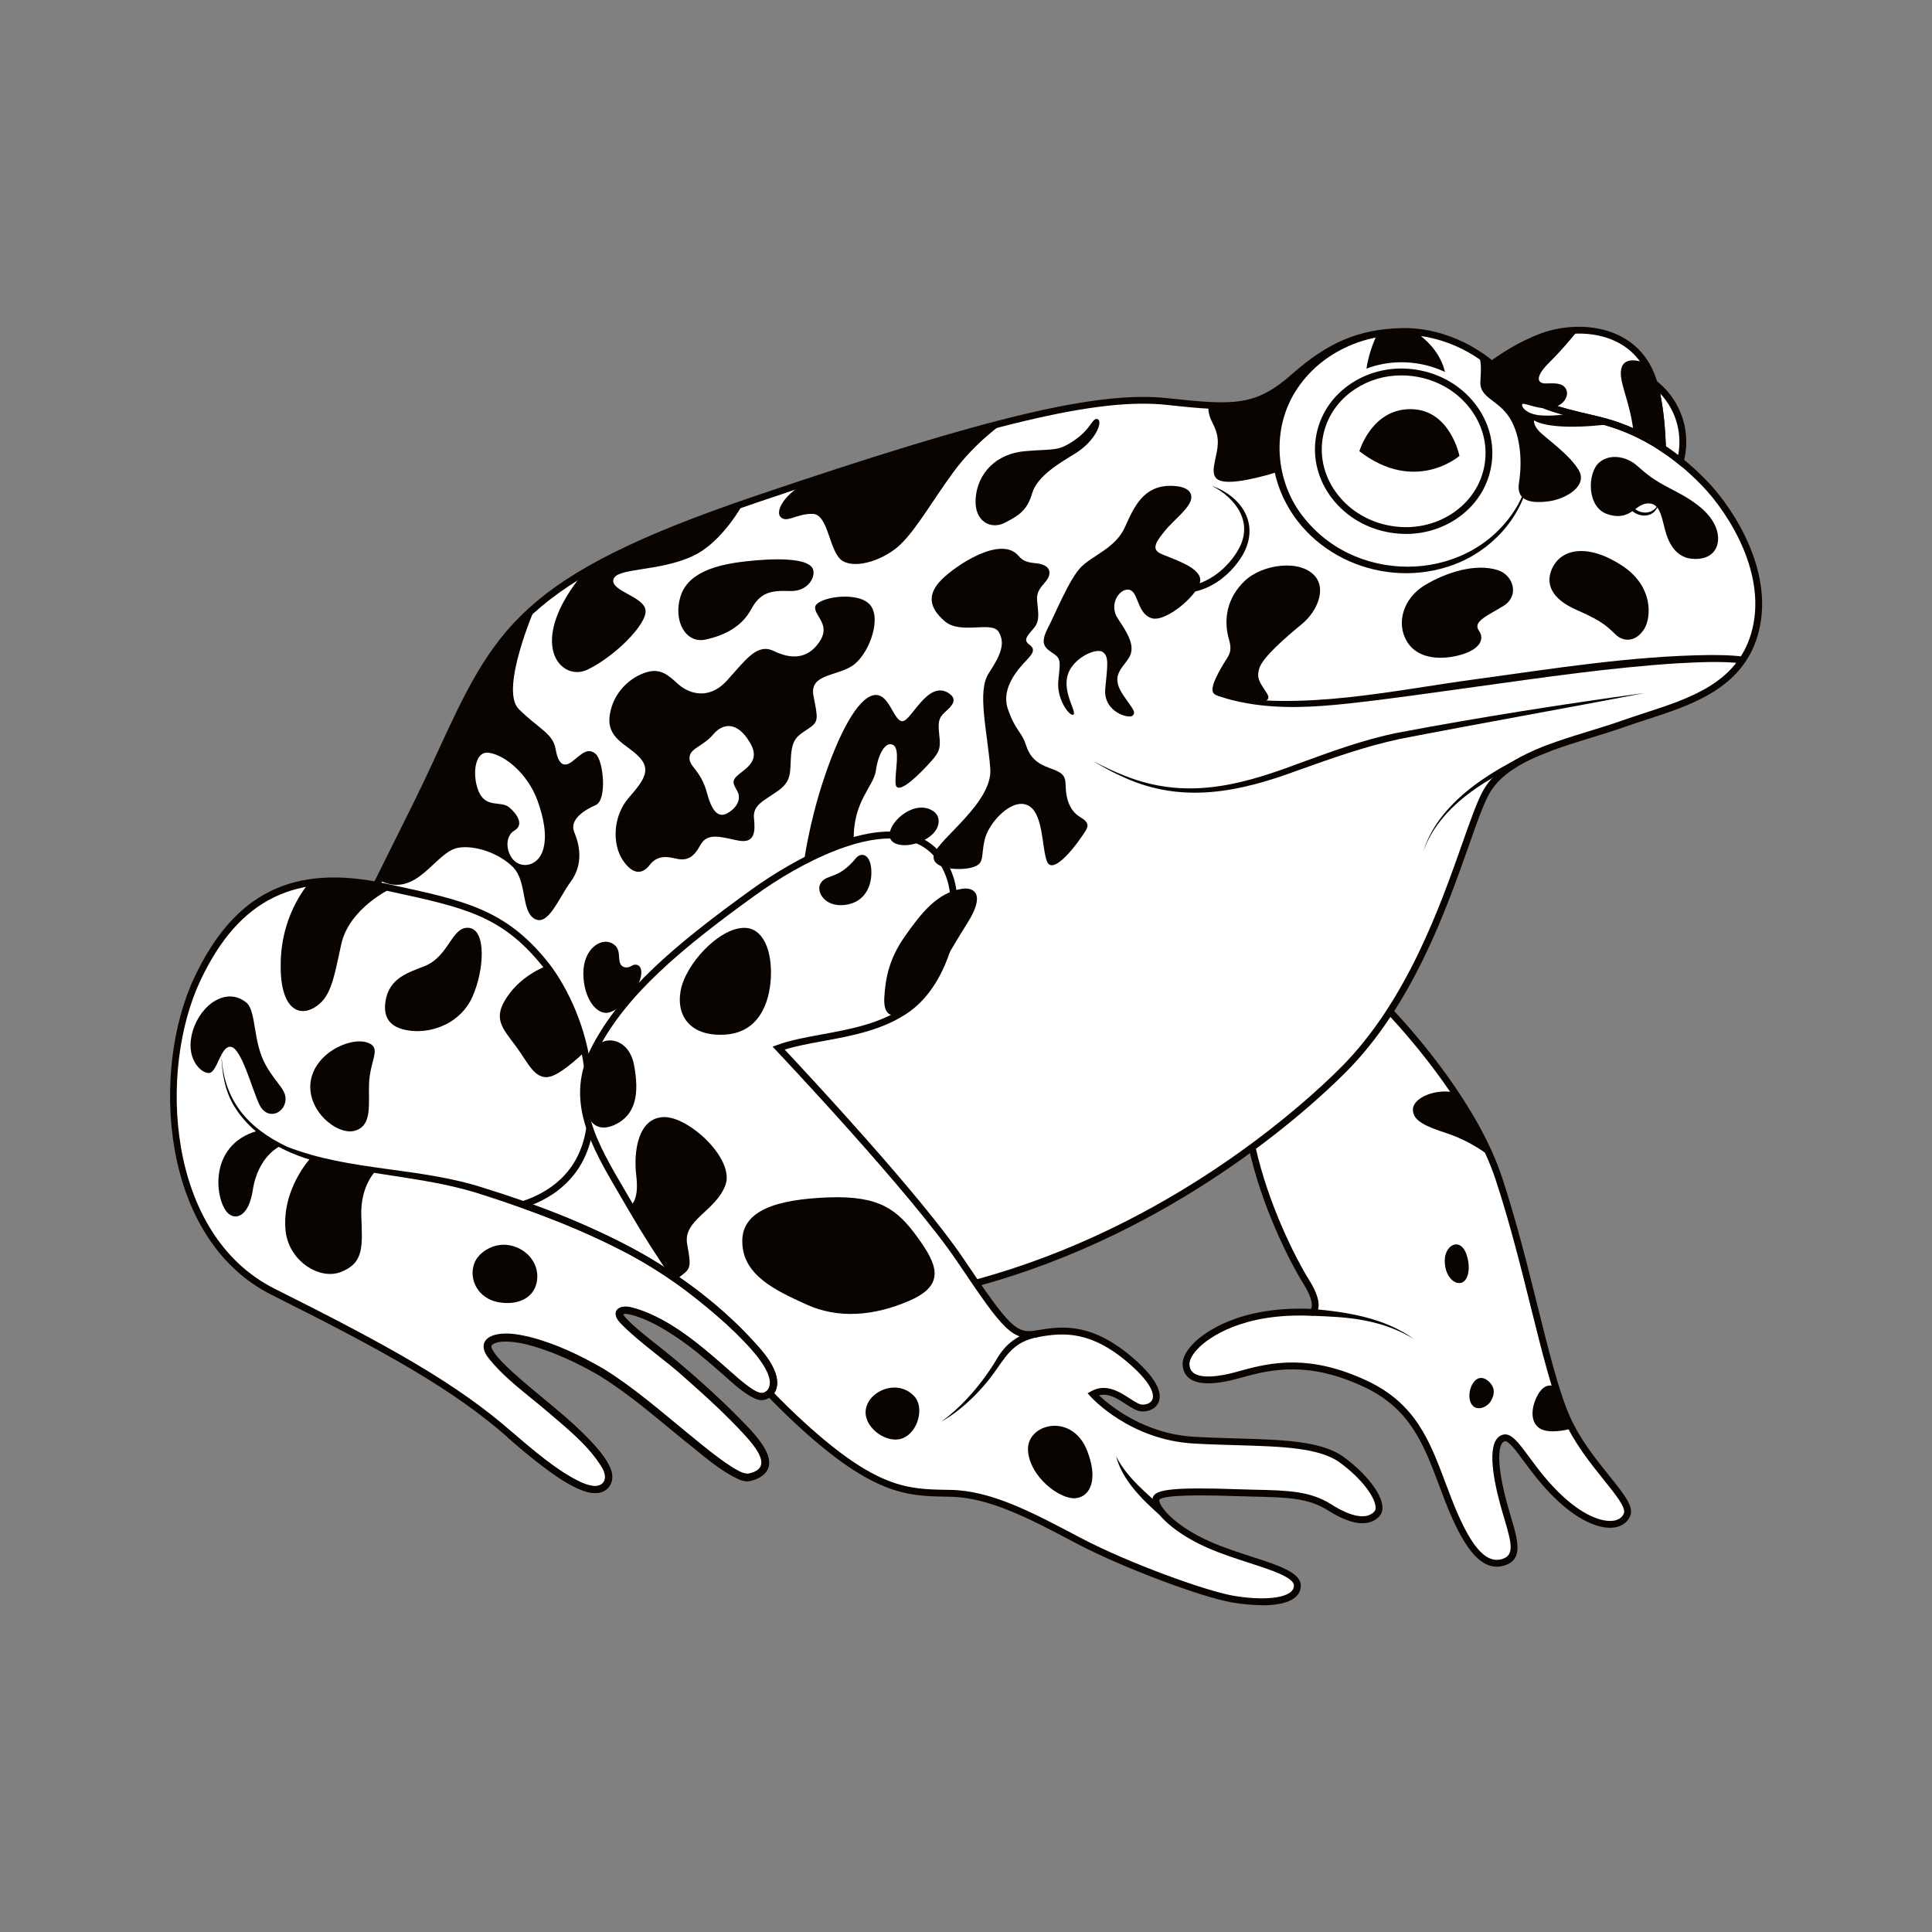 <svg xmlns="http://www.w3.org/2000/svg" xmlns:xlink="http://www.w3.org/1999/xlink" id="uuid-d1ff432d-80e3-45af-bc87-7978cf3032c0" viewBox="0 0 566.93 566.93"><rect x="0" y="0" width="566.93" height="566.93" fill="#808080" stroke="none"/><defs><style>.uuid-e5ef041d-78e2-4dc1-87cd-a17ccf093ba1,.uuid-d0dfdb2a-3c3f-4768-a69c-551e3c715dc1,.uuid-46331c9f-8bca-4cd7-9161-d668bc1ca515{fill:none;}.uuid-d0dfdb2a-3c3f-4768-a69c-551e3c715dc1{clip-path:url(#uuid-3d8009b4-fef6-4138-9f9f-136ee7e532c5);}.uuid-46331c9f-8bca-4cd7-9161-d668bc1ca515{clip-path:url(#uuid-e616576b-ac7b-4329-bc75-1db0565cd17f);}.uuid-f79b6435-54c7-4f30-b172-fc35d767a7a1{fill:#fff;}.uuid-f4d2defb-9a0b-48f3-9ba7-61884ed151bc{fill:#090400;}</style><clipPath id="uuid-e616576b-ac7b-4329-bc75-1db0565cd17f"><rect class="uuid-e5ef041d-78e2-4dc1-87cd-a17ccf093ba1" width="566.93" height="566.93"></rect></clipPath><clipPath id="uuid-3d8009b4-fef6-4138-9f9f-136ee7e532c5"><rect class="uuid-e5ef041d-78e2-4dc1-87cd-a17ccf093ba1" width="566.93" height="566.93"></rect></clipPath></defs><g class="uuid-46331c9f-8bca-4cd7-9161-d668bc1ca515"><g class="uuid-d0dfdb2a-3c3f-4768-a69c-551e3c715dc1"><path class="uuid-f79b6435-54c7-4f30-b172-fc35d767a7a1" d="m80.21,379.11c31.7,15.85,52.67,27.23,69.34,41.84,16.66,14.61,24.6,18.2,27.94,15.12,3.33-3.08-.77-8.97-9.99-17.43s-27.17-21.02-24.1-24.61c3.08-3.59,15.89-1.02,31.53,7.69,15.63,8.71,38.96,33.07,44.86,31.78,5.89-1.28,6.41-5.13,1.28-11.28-5.13-6.15-18.21-18.36-29.38-27.08-11.17-8.72-10.9-10.08-8.86-10.63,2.05-.55,9.95,1.91,20.44,9.95,10.49,8.04,17.57,16.76,21.32,15.12.47-.2.87-.46,1.21-.77,3.06,3.17,6.21,6.28,9.48,9.26,22.27,20.35,31.69,19.92,43.69,20.13,11.99.21,24.2,6.85,37.6,13.92,13.4,7.07,36.5,15.63,45.28,17.13,8.78,1.5,18.63,1.07,18.85-3.85.21-4.93-14.56-7.07-26.13-12.21-11.56-5.14-16.49-11.78-15.2-13.71,1.29-1.93,11.57-1.93,23.56-1.5,11.99.43,20.13-.21,27.2,4.28,7.07,4.5,11.56,4.5,13.92,1.93,2.36-2.57-2.14-9.85-10.28-15.85-8.14-6-25.06-4.71-43.47-5.78-18.42-1.07-29.55-13.49-29.55-13.49,5.78-3.21,10.92,3.86,14.35,4.07,3.43.21,8.78-3.43-3-13.71-11.78-10.28-20.35-9.42-27.41-8.14-6.19,1.12-8.6-.71-18.3-14.83,31.73-8.58,59.7-24.14,81.08-39.82,3.83,17.37,12.15,33.53,15.86,39.45,4.66,7.44,1.75,9.46,1.75,9.46-24.77-1.17-37.01,9.61-37.01,14.57s5.54,6.12,15.74,3.2c10.2-2.91,20.98-4.66,36.72,2.62,15.74,7.28,18.94,19.81,24.48,34.09,5.54,14.28,10.49,20.11,16.15,18.36,5.66-1.75,2.5-8.16,0-17.48-2.5-9.32-3.33-17.77,0-18.94,3.32-1.16,7.46,9.32,17.07,18.07s17.48,8.74,19.23,4.37c1.75-4.37-11.66-14.57-17.78-28.56-6.12-13.99-11.07-43.42-19.81-69.93-6.88-20.87-24.71-41.37-32-49.16,16.29-25.15,23.06-54.89,28.23-64.25,6.43-11.64,25.73-15.01,40.43-20.22,14.7-5.21,33.08-8.58,38.29-26.04,5.21-17.46-6.36-35.84-14.41-44.26-2.4-2.51-4.85-4.73-7.31-6.71,0,0,0,0,.01,0,.47-1.79.75-3.66.75-5.6,0-6.99-3.29-13.2-8.39-17.21-5.03-17.09-23.09-17.37-32.76-13.78-6.56,2.43-11.98,6.06-14.9,8.24-7.35-6.17-17.18-10.02-26.75-9.7-11.19.37-20.18,3.49-31.19,13.21-11.01,9.72-17.56,9.5-37.26,7.36-19.7-2.14-50.11,4.71-120.79,28.7-70.67,23.99-76.24,39.4-94.23,78.38-5.07,10.99-11.2,22.82-17.09,34.83-21.6-4.06-39.93.9-52.51,27.49-13.06,27.63-9.42,76.03,22.27,91.87M439.6,108.6s-.05-.04-.07-.07c.02.02.05.04.07.07m45.9,21.44s-.09-.05-.13-.08c.04.02.08.05.13.08m2.37,1.49s-.01,0-.02-.01c0,0,0,0,.01,0,0,0,0,0,0,0m-12.45-6.35c.17.06.33.12.5.19-.17-.06-.33-.12-.5-.19m-2.37-.82c.21.07.43.14.65.21-.21-.07-.43-.14-.65-.21m-2.25-.67c.2.06.41.12.61.18-.2-.06-.41-.12-.61-.18m-2.18-.56c-13.02-3.02-18.35-4.39-24.42-9.94,2.82,2.57,5.47,4.24,8.8,5.59,3.86,1.57,8.62,2.72,15.62,4.35m-25.83-11.28c.47.47.93.91,1.39,1.33-.46-.42-.92-.86-1.39-1.33m-1.51-1.56c.5.53.98,1.04,1.46,1.51-.48-.48-.96-.98-1.46-1.51"></path><path class="uuid-f4d2defb-9a0b-48f3-9ba7-61884ed151bc" d="m385.97,169.18c3.14,3.8.64,10.16-3.97,13.97-4.61,3.81-11.64,9.77-12.54,13.18-.77,2.91.28,3.98,2.27,7.06,1.99,3.07-2.86,2.81-5.83,2.35-2.97-.46-7.15-.84-9.29-1.9-2.14-1.07.37-5.56,2.47-9.11,1.44-2.43,2.65-3.27,1.54-7.13-1.67-5.79-.59-12.15,4.61-17.12,5.2-4.97,16.44-6.5,20.74-1.3"></path><path class="uuid-f4d2defb-9a0b-48f3-9ba7-61884ed151bc" d="m439.49,167.29c4.72,1.51,6.36,7.57,1.79,10.44-4.57,2.87-9.22,4.6-7.33,7.28,1.89,2.68.08,5.55-5.09,7.08-5.17,1.53-12.64,1.72-15.99-3.83-3.35-5.55-.96-12.83,5.26-16.56,6.22-3.73,14.83-6.49,21.35-4.41"></path><path class="uuid-f4d2defb-9a0b-48f3-9ba7-61884ed151bc" d="m455.25,167.29c-1.45,3.62-.61,8.24,7.57,11.77,8.17,3.53,9.13,5.25,11.51,7.35,2.38,2.1,6.01,1.85,8.3-2.1,1.81-3.12,2.7-12.23-6.7-18.37-10-6.53-18.1-5.09-20.68,1.35"></path><path class="uuid-f4d2defb-9a0b-48f3-9ba7-61884ed151bc" d="m488.37,154.61c.61,2.43,2.15,8.82,8.13,9.36,5.98.54,8.47-3.35,7.44-7.82-1.51-6.51-9.36-10.48-13.96-12.87-4.6-2.39-6.52-3.89-9.58-6.61-3.22-2.86-8.12-3.6-11.16-.92-3.48,3.07-3.68,13.1,2.43,15.12,6.98,2.3,8.07-3.24,12.12-3.15,3.06.07,3.69,3.35,4.58,6.9"></path><path class="uuid-f4d2defb-9a0b-48f3-9ba7-61884ed151bc" d="m451.67,126.58c2.05,2.08,9.03,6.91,11.63,11.45,2.61,4.54-3.69,8.32-8.63,9.04-4.94.71-9.85.23-8.94-5.4.91-5.63.67-13.39-2.6-18.84-3.27-5.45-8.97-6-8.72-10.72.24-4.72.3-6.06-.73-8.3,0,0,3.1,2.33,4.09,3.17,0,0,14.21-10.06,25.3-10.07,0,0-4.24,5.32-8.48,9.5-4.24,4.18-3.51,6.11-1.09,6.11,2.22,0,4.99-.41,6.06,1.7.94,1.85-.55,4.79-4.24,5.46,0,0,4.49,1.38,8.1,2.23,3.6.86,8.01,1.91,9.65,2.46,0,0-16.79,2.45-22.92-.99,0,0-.27,1.36,1.53,3.2"></path><path class="uuid-f79b6435-54c7-4f30-b172-fc35d767a7a1" d="m460.88,121.26s-3.64.92-8.43.65c-4.79-.27-6.15-2.74-5.74-3.33.41-.59,5.85,2.1,7.78.78l6.39,1.9Z"></path><path class="uuid-f4d2defb-9a0b-48f3-9ba7-61884ed151bc" d="m482.73,106.5s-5.51-2.29-6.8,1.13c-1.43,3.78,2.42,9.71,3.4,19.15,0,0,6.31,3.21,8.55,4.75,0,0-.44-18.37-5.15-25.03"></path><path class="uuid-f4d2defb-9a0b-48f3-9ba7-61884ed151bc" d="m375.08,138.41s-11.7,3.88-16.52,2.78c-4.82-1.1-.92-7.1-1.21-11.96-.28-4.72-3.08-5.84-2.74-10.31,0,0,11.86,1.19,18.28-3.32,6.42-4.51,13.01-9.98,13.01-9.98,0,0-6.2,6.86-9.24,13.93-3.57,8.29-1.58,18.86-1.58,18.86"></path><path class="uuid-f4d2defb-9a0b-48f3-9ba7-61884ed151bc" d="m411.25,106.3c-3.63,0-7.1.67-10.27,1.87.79-5.52,3.14-10.05,3.14-10.05,3.64-.67,11.06-.81,11.06-.81,5.7,3.87,7.99,8.31,8.85,11.85-2.46-1.17-5.13-2.01-7.96-2.47-1.6-.26-3.22-.39-4.82-.39"></path><path class="uuid-f4d2defb-9a0b-48f3-9ba7-61884ed151bc" d="m343.45,142.56c3.71,0,6.56,1.12,6.08,3.88-.48,2.76-5.32,6.37-7.61,9.22-2.28,2.85-4.37,5.32-1.43,6.75,2.95,1.43,11.46,3.8,11.72,7.61.26,3.8-9.82,12.64-14.19,11.41-4.37-1.24-3.9-7.8-6.65-8.37-2.76-.57-6.18,4.23-3.33,8.49,2.85,4.26,5.32,8.14,3.23,11.48-2.09,3.33-5.52,5.3-1.62,11.03,2.85,4.18,3.71,4.75,2.76,5.89-.95,1.14-8.75-.95-8.08-7.89.67-6.94,1.14-9.41-.76-10.74-1.9-1.33-8.94,1.81-10.32,6.94-1.38,5.13,2.71,10.55,1.76,11.41-.95.85-4.95-4.29-4.47-9.74.43-4.87,1.04-6.46-1.14-7.95-2.56-1.75-4.46-2.7-1.98-7.55s6.43-14.61,9.81-18.04c3.38-3.43,10.07-5.54,12.82-11.6,2.74-6.07,5.42-12.21,13.39-12.23"></path><path class="uuid-f4d2defb-9a0b-48f3-9ba7-61884ed151bc" d="m298.87,163.1c1.37,1.63,2.76,1.96,5.27,2.2,2.51.24,4.35,1.41,3.67,3.67-.67,2.26-3.73,3.43-3.49,7.04s1,6-.91,8.26-3.25,3.49-1.42,4.84c1.84,1.35,1.29,2.45-.67,4.53-1.96,2.08-7.77,7.96-5.57,14.39,2.2,6.43,4.04,6.67,5.27,10.47,1.22,3.8,3.22,5.51,6.93,6.86,3.72,1.35,4.7,1.96,4.76,5.2.06,3.24.85,7.18,4.29,9.23,3.44,2.05,2.13,3.2,0,6.31-2.13,3.11-8.27,10.75-9.81,6.59-1.54-4.15-.98-14.34-5.7-16.43-4.72-2.09-11.45,5.21-12.58,10.26-1.12,5.05.11,6.85-3.48,7.97-3.59,1.12-12.69.67-11.34-3.82,1.35-4.49,17.3-15.25,16.5-25.15-.9-11.23-3.93-22.68-.45-27.96,3.48-5.28,4.94-8.76,2.92-12.12-2.02-3.37-11.12.9-15.83-3.14-4.72-4.04-5.17-7.97-.9-12.24,4.27-4.27,17.45-13.01,22.53-6.96"></path><path class="uuid-f4d2defb-9a0b-48f3-9ba7-61884ed151bc" d="m278.35,203.39c2.5,1.58,1.46,3.31-.46,5.04-1.92,1.74-2.84,2.47-2.29,7.05.55,4.58,0,5.4-3.66,9.33-3.66,3.93-8.97,8.69-9.15,5.03-.18-3.66,1.46-10.07-.73-11.26-2.2-1.19-4.39,2.74-5.03,7.5-.64,4.76-6.79,9.01-6.5,20.56,0,0-9.57,3.2-14.55,5.96,0,0,1.38-10.87,5.77-24.05,4.39-13.18,9.79-23.43,14.46-24.52,4.67-1.1,5.86,7.41,8.51,7.6,2.65.18,7.41-12.19,13.64-8.25"></path><path class="uuid-f4d2defb-9a0b-48f3-9ba7-61884ed151bc" d="m274.05,238.17c2.03,1.5,1.87,4.62-.65,6.84-4.38,3.86-12.35,4.16-12.36,0-.01-4.28,7.79-10.69,13.01-6.85"></path><path class="uuid-f4d2defb-9a0b-48f3-9ba7-61884ed151bc" d="m251.18,251.81c1.39-1.72,4.12-1.39,4.48,3.2.37,4.58-1.65,9.8-7.69,10.53-6.04.73-8.36-3.86-7.32-6.04,1.56-3.27,5.12-1.01,10.52-7.69"></path><path class="uuid-f4d2defb-9a0b-48f3-9ba7-61884ed151bc" d="m282.35,260.8c3.36-.5,7.02,1.42,1.5,10.09-5.52,8.67-11.21,19.87-16.52,24.36-5.32,4.49-8.15,2.99-7.84-2.52.32-5.52,1.34-11.27,5.99-17.9,4.65-6.62,9.46-12.93,16.87-14.03"></path><path class="uuid-f4d2defb-9a0b-48f3-9ba7-61884ed151bc" d="m226.2,286.92c-.38,7.39-3.5,16-13.31,16.67-9.81.67-14.52-4.97-13.18-12.77,1.34-7.8,11.22-18.55,18.69-18.55,5.64,0,8.2,6.86,7.8,14.65"></path><path class="uuid-f4d2defb-9a0b-48f3-9ba7-61884ed151bc" d="m174.38,307.92c2.41-4.29,10.11-3.68,11.68,4.62,1.57,8.3.62,14.73-5.84,17.6-6.47,2.87-8.99-3.28-9.04-8.73-.04-4.75.73-9.1,3.2-13.5"></path><path class="uuid-f4d2defb-9a0b-48f3-9ba7-61884ed151bc" d="m184.88,353.86s2.74-1.23,1.84-8.73c-.9-7.5.6-17,7.93-17.33,7.33-.33,21.09,12.3,18.21,19.99-2.88,7.68-12.54,10.18-11.21,17.35,1.33,7.17.99,7.17-2.59,9.83l-14.19-21.1Z"></path><path class="uuid-f4d2defb-9a0b-48f3-9ba7-61884ed151bc" d="m217.82,364.13c-.08,10,9.67,14.5,18.83,18.67,9.17,4.17,19.67,3.5,30.33-1.17,10.67-4.67,8-10.67,2.17-18.67-5.83-8-11-12.17-26.17-11.59-15.17.59-25.1,3.84-25.17,12.75"></path><path class="uuid-f4d2defb-9a0b-48f3-9ba7-61884ed151bc" d="m318.99,425.63c3.25,8.18,1.17,13.5-3.33,14-4.5.5-13.5-6.17-14-14s12.83-11.33,17.33,0"></path><path class="uuid-f4d2defb-9a0b-48f3-9ba7-61884ed151bc" d="m268.29,409.73c3.05,3.27,1.11,10.67-3.55,12.37-4.39,1.6-10.74-2.81-10.74-7.63,0-5.93,9.11-10.3,14.3-4.74"></path><path class="uuid-f4d2defb-9a0b-48f3-9ba7-61884ed151bc" d="m437.33,339.43s-5.11-4.35-12.87-6.91c-6.05-1.99-9.85-3.56-9.85-6.94,0-3.47,6.72-6.23,12.22-4.99,0,0,8.17,13.74,10.49,18.84"></path><path class="uuid-f4d2defb-9a0b-48f3-9ba7-61884ed151bc" d="m430.64,369.15c.94,3.88-.11,7.22-2.27,7.35-2.15.13-4.41-2.47-4.42-6.56-.02-4.89,5.1-7.37,6.69-.79"></path><path class="uuid-f4d2defb-9a0b-48f3-9ba7-61884ed151bc" d="m151.65,366.03c4.35,1.84,6.75,6.01,5.82,10.37-.97,4.53-5.57,6.77-11.32,5.7-5.65-1.05-8.69-6.39-7.02-11.26,1.24-3.61,6.83-7.21,12.52-4.8"></path><path class="uuid-f4d2defb-9a0b-48f3-9ba7-61884ed151bc" d="m110.45,343.38s-4.74,4.39-4.43,13.32c.31,8.93.93,13.93-6.11,16.6-6.22,2.36-15.32-3.32-16.13-12.37-1.1-12.21,7.51-21.28,7.51-21.28,0,0,13.59,2.91,19.16,3.74"></path><path class="uuid-f4d2defb-9a0b-48f3-9ba7-61884ed151bc" d="m82.38,336.23s-6.65,2.78-8.22,13.08c-1.09,7.14-4.56,8.83-7.02,6.91-3.81-2.96-6.75-20.14,8.51-24.42,0,0,4,3.15,6.72,4.43"></path><path class="uuid-f4d2defb-9a0b-48f3-9ba7-61884ed151bc" d="m114.88,260.66s-12.44,5.74-14.76,16.5c-2.32,10.76-3.15,15.72-7.94,18.54-4.8,2.81-10.25.01-9.8-13.76.47-14.63,8.48-22.99,8.48-22.99,0,0,15.77-1.39,24.03,1.7"></path><path class="uuid-f4d2defb-9a0b-48f3-9ba7-61884ed151bc" d="m72.24,294.15c3.1,2.53,1.83,11.59,5.83,18.56,3.3,5.76,6.34,7.21,5.62,10.74-.72,3.53-5.47,5.21-7.62.61s-5.21-16.41-8.28-16.87c-3.07-.46-3.99,7.51-6.44,7.67-2.45.15-7.21-4.45-4.76-12.42,2.45-7.98,10.08-12.83,15.64-8.28"></path><path class="uuid-f4d2defb-9a0b-48f3-9ba7-61884ed151bc" d="m137.66,272.27c5.07.63,4.47,12.31,1.01,20.14-3.46,7.82-11.61,10.64-17.64,10.11s-8.74-3.32-7.91-8.71c1.08-6.97,6.97-8.49,11.52-10.33,7.23-2.93,7.93-11.83,13.01-11.2"></path><path class="uuid-f4d2defb-9a0b-48f3-9ba7-61884ed151bc" d="m108.29,318.09c-.22,5.73,1.08,12.21-4.14,13.71-5.22,1.5-14.39-6.05-12.95-14.68,1.44-8.63,12.8-13.48,17.5-10.79,2.94,1.68-.16,5.12-.41,11.76"></path><path class="uuid-f4d2defb-9a0b-48f3-9ba7-61884ed151bc" d="m160.41,283.46s-7.01,2.36-11.52,8.94c-4.51,6.58-1.44,9.24,2.74,14.95,3.37,4.6,5.42,9.83,9.98,8.53,3.63-1.03,10-7.28,10-7.28,0,0-2.51-16.1-11.2-25.14"></path><path class="uuid-f4d2defb-9a0b-48f3-9ba7-61884ed151bc" d="m179.67,276.84c-3.27-1.86-8.57,1.59-8.49,8.91.07,7.32,4.01,12.43,7.7,11.31,3.69-1.12,8.88-6.93,9.28-11.12.29-2.98-1.66-3.29-2.92-2.47-1.26.81-3.1.52-3.44-1.37-.34-1.89.21-3.93-2.13-5.26"></path><path class="uuid-f4d2defb-9a0b-48f3-9ba7-61884ed151bc" d="m315.33,133.19c-4.02,2.47-11,6.45-12.46,11.58-1.47,5.13-4.1,6.6-8.06,8.65-3.96,2.05-9.09-.29-8.5-7.33.59-7.04,5.77-12.95,14.49-13.7,8.72-.75,9.54.19,14.54-3.24,5-3.43,5.21-6.76,6.77-6.14,1.56.62-.46,6.31-6.77,10.18"></path><path class="uuid-f4d2defb-9a0b-48f3-9ba7-61884ed151bc" d="m294.64,123.95s-8.38,5.72-14.88,14.59c-6,8.19-10.71,16.52-15.4,21.1-4.68,4.58-13,7.39-17.06,4.99s-4.06-13.73-8.84-13.84c-4.79-.1-7.7,2.91-9.47.83-1.77-2.08,2.5-8.41,10.07-10.89,7.57-2.48,51.83-16.68,55.57-16.79"></path><path class="uuid-f4d2defb-9a0b-48f3-9ba7-61884ed151bc" d="m238.44,166.75c1.13,2.06-1.01,6.88-6.58,6.68-5.57-.2-8.7.3-11.43,5.36-2.73,5.06-7.79,7.69-13.46,8.9-5.67,1.21-9.51-5.36-7.29-12.65,2.23-7.29,11.14-9.41,19.18-10.32,8.04-.91,17.85-1.11,19.57,2.02"></path><path class="uuid-f4d2defb-9a0b-48f3-9ba7-61884ed151bc" d="m218.05,147.8s-5.97,11.23-14.66,15.32c-10,4.71-22.55,3.4-23.39,6.92-.82,3.43,8.83,4.92,9.42,8.97.59,4.13-9.27,13.83-17.07,17.51-7.8,3.68-18.3-7.7-1.06-28.49,0,0,27.14-15.4,46.76-20.23"></path><path class="uuid-f4d2defb-9a0b-48f3-9ba7-61884ed151bc" d="m157.1,178.11s-10.55,24.2-4.92,29.9c5.63,5.7,10.05,7.11,10.85,11.73.8,4.62,2.42,5.67,5.05,3.58,2.64-2.09,4.4-4.07,6.71-2.09,2.31,1.98,3.41,13.55,0,15.02-3.41,1.47-7.81,4.33-6.27,7.96,1.54,3.63,2.75,9.29-.99,14.43-3.74,5.14-6.68,13.25-10.67,10.97-4.02-2.3-2.11-10.91-6.34-15.17-4.13-4.16-11.28-6.5-16.05-5.68-6.89,1.18-12.13,15.31-23.28,9.48,0,0,19.25-40.8,25.4-52.45,6.16-11.65,12.73-21.68,20.51-27.67"></path><path class="uuid-f79b6435-54c7-4f30-b172-fc35d767a7a1" d="m157.77,235.06c1.61,4.45,2.97,10.23,1.49,14.61-1.49,4.37-5.86,5.19-8.31,2.95-2.45-2.25-2.98-7.15,0-8.9,2.97-1.75.7-4.94-1.57-6.84-2.27-1.9-6.47.2-8.66-4.09-2.19-4.29-1.84-12.51,2.71-11.9,4.55.61,11.37,5.95,14.35,14.17"></path><path class="uuid-f4d2defb-9a0b-48f3-9ba7-61884ed151bc" d="m199.04,200.77c2.79,2.55,8.76,4.98,14.25-1.04,5.49-6.01,8.81-11.09,13.73-8.71s9.81,2.59,13.38-2.59c3.57-5.18-1.51-7.67-1.2-10.32s11.51-4.71,15.65-1.09c4.15,3.63.52,14.1-4.04,17.83-4.56,3.73-13.41,2.59-12.1,9.33,1.31,6.74,1.62,7.57-1.49,9.64-3.11,2.07-4.66,2.8-5.08,7.67-.41,4.87.41,7.57-3.84,10.57-4.25,3.01-7.46,4.15-7.05,8.09.42,3.94.21,7.36-4.46,6.53-4.66-.83-9.12-2.73-11.3,1.33-2.18,4.06-4.25,4.68-7.57,3.85-3.32-.83-5.6-.24-7.26,1.95-1.66,2.2-4.46,3.57-7.78-1.21-3.32-4.78-3.11-13.18,1.76-18.67,4.87-5.49,6.32-8.4,2.7-12.03-3.63-3.63-9.43-5.29-8.4-12.13,1.04-6.84,6.28-11.26,11.03-12.58,3.89-1.07,6.11.88,9.03,3.56"></path><path class="uuid-f79b6435-54c7-4f30-b172-fc35d767a7a1" d="m219.95,217.71c2.22,3.68,1.46,5.96-1.9,8.52-3.35,2.56-3.35,3.05-1.76,5.8,1.59,2.74-.61,5.43-2.93,6.65-2.32,1.22-4.31-.08-5.86-5.86-1.95-7.28-5.62-7.81-5.13-10.86.4-2.48,3.95-2.96,6.96-6.5,2.66-3.12,6.84-4,10.61,2.25"></path><path class="uuid-f4d2defb-9a0b-48f3-9ba7-61884ed151bc" d="m456.45,407.04s-2.84-2.03-5.21,2.31c-2.38,4.34-2.14,9.14,1.75,10.32,3.35,1.01,8.24-.51,8.24-.51,0,0-4.01-8.54-4.78-12.12"></path><path class="uuid-f4d2defb-9a0b-48f3-9ba7-61884ed151bc" d="m436.99,405.5c1.57,1.5,1.81,3.45.49,5.64-1.32,2.19-5.04,3.34-6.08,0-1.04-3.34,1.75-9.31,5.59-5.64"></path><path class="uuid-f4d2defb-9a0b-48f3-9ba7-61884ed151bc" d="m286.63,377.47l-.52-1.93c57.3-15.5,96.6-51.55,107.28-62.23,19.33-19.33,29.19-47.31,35.71-65.82,2.41-6.84,4.31-12.23,6.08-15.43,5.28-9.55,18.51-13.62,31.31-17.56,3.39-1.04,6.6-2.03,9.67-3.12,2.1-.74,4.31-1.46,6.45-2.16,13.22-4.3,26.9-8.74,31.22-23.22,5.11-17.13-6.51-35.27-14.18-43.28-9.28-9.7-19.79-15.96-31.24-18.61-15.45-3.58-20.24-4.97-27.84-13.14-7.63-8.18-18.93-13.02-29.51-12.71-11.87.39-20.44,4.02-30.56,12.96-11.29,9.97-18.13,9.77-38.04,7.6-20.1-2.19-51.59,5.31-120.36,28.65-68.49,23.25-75.47,38.39-92.31,74.97l-1.33,2.89c-3.39,7.34-7.17,14.91-11.18,22.93-1.97,3.94-3.96,7.92-5.92,11.92l-1.8-.88c1.97-4.01,3.96-7.99,5.93-11.93,4-8,7.78-15.56,11.15-22.87l1.33-2.88c17.1-37.13,24.18-52.5,93.49-76.03,69.07-23.44,100.79-30.97,121.22-28.74,19.66,2.14,25.8,2.33,36.49-7.11,10.51-9.28,19.43-13.06,31.82-13.46,11.13-.38,23.03,4.75,31.04,13.34,7.23,7.76,11.53,9.01,26.83,12.55,11.83,2.74,22.68,9.2,32.24,19.18,7.97,8.33,20.02,27.22,14.65,45.24-4.62,15.49-19.44,20.31-32.51,24.55-2.23.72-4.33,1.41-6.4,2.14-3.11,1.1-6.48,2.14-9.75,3.14-12.42,3.82-25.26,7.77-30.14,16.61-1.69,3.05-3.57,8.38-5.94,15.13-6.59,18.68-16.54,46.92-36.19,66.57-10.77,10.77-50.39,47.12-108.17,62.74"></path><path class="uuid-f4d2defb-9a0b-48f3-9ba7-61884ed151bc" d="m493.64,137.07l-1.2-.96c-1.67-1.34-3.39-2.6-5.12-3.74l-.43-.29v-.52c-.16-4.72-.63-11.6-2.08-17.53-.1-.42-.22-.83-.34-1.23l-.88-3,2.46,1.93c5.58,4.38,8.78,10.94,8.78,17.99,0,1.92-.26,3.89-.78,5.86l-.39,1.49Zm-4.79-6.09c1.21.81,2.41,1.67,3.59,2.58.25-1.29.37-2.58.37-3.84,0-5.36-2.02-10.4-5.64-14.25,1.11,5.39,1.53,11.23,1.67,15.51"></path><path class="uuid-f4d2defb-9a0b-48f3-9ba7-61884ed151bc" d="m488.93,133.42l-1.61-1.06c-6-3.96-12.36-6.74-18.92-8.26-7.2-1.67-11.85-2.8-15.78-4.39-4.55-1.85-7.93-4.3-12.07-8.74-1.01-1.08-2.17-2.17-3.44-3.24l-.97-.81,1.01-.76c2.74-2.05,8.36-5.86,15.15-8.37,5.71-2.12,15.18-3.19,23.04.76,5.44,2.73,9.15,7.33,11.02,13.68.13.43.25.87.36,1.32,1.49,6.1,1.98,13.12,2.12,17.94l.06,1.93Zm-49.56-26.39c.96.85,1.85,1.71,2.65,2.58,3.92,4.2,7.1,6.52,11.36,8.25,3.78,1.54,8.58,2.7,15.47,4.3,6.2,1.44,12.23,3.96,17.95,7.5-.21-4.56-.73-10.45-1.99-15.63-.1-.42-.22-.83-.34-1.23-1.71-5.79-5.07-9.98-10-12.46-7.29-3.66-16.11-2.65-21.45-.67-5.81,2.15-10.74,5.3-13.64,7.36"></path><path class="uuid-f4d2defb-9a0b-48f3-9ba7-61884ed151bc" d="m412.56,156.67c-1.51,0-3.03-.12-4.55-.37-6.86-1.11-12.91-4.64-17.04-9.93-4.14-5.31-5.85-11.76-4.81-18.15,1.04-6.4,4.7-11.97,10.31-15.69,5.59-3.71,12.44-5.14,19.3-4.02,6.86,1.12,12.91,4.64,17.04,9.93,4.14,5.31,5.85,11.75,4.81,18.15-1.04,6.4-4.7,11.97-10.31,15.7-4.35,2.88-9.46,4.39-14.75,4.39m-1.33-46.53c-4.9,0-9.63,1.39-13.65,4.06-5.14,3.41-8.5,8.51-9.45,14.35-.95,5.84.62,11.74,4.42,16.6,3.82,4.89,9.42,8.15,15.78,9.18,6.36,1.04,12.71-.28,17.87-3.71,5.14-3.41,8.5-8.51,9.45-14.35.95-5.84-.62-11.74-4.42-16.6-3.82-4.89-9.42-8.15-15.78-9.18-1.41-.23-2.83-.34-4.23-.34"></path><path class="uuid-f4d2defb-9a0b-48f3-9ba7-61884ed151bc" d="m417.37,98.68c-13.82-2.08-28.6,3.4-36.55,15.14-7.97,11.6-6.84,27.77,2.13,38.49,16.14,19.86,49.22,18.59,62.35-3.97,1.71-3.08,2.92-6.43,3.7-9.9-1.43,11.77-9.84,21.86-20.6,26.53-19.89,8.58-44.35-.44-52.63-20.76-8.52-21.39,6.16-43.49,28.3-46.86,3.03-.56,6.4-.61,9.47-.44.95.05,3.07.41,4.03.5l-.21,1.27"></path><path class="uuid-f4d2defb-9a0b-48f3-9ba7-61884ed151bc" d="m398.9,132.4s3.75-12.89,15.7-12.32c11.04.52,13.66,13.7,13.66,13.7,0,0-12.92,11.3-29.36-1.37"></path><path class="uuid-f4d2defb-9a0b-48f3-9ba7-61884ed151bc" d="m370.22,471.02c-2.83,0-5.84-.31-8.55-.77-9.28-1.58-32.71-10.44-45.58-17.23l-1.23-.65c-12.62-6.66-24.53-12.95-35.92-13.16l-1.01-.02c-11.49-.19-21.41-.35-43.33-20.38-3.18-2.91-6.39-6.04-9.53-9.3l1.44-1.39c3.11,3.23,6.29,6.33,9.44,9.21,21.36,19.51,30.48,19.66,42.01,19.85l1.02.02c11.86.21,23.98,6.61,36.82,13.39l1.23.65c13.87,7.32,36.71,15.62,44.98,17.03,7.7,1.31,14.25.89,16.69-1.07.64-.51.96-1.12.99-1.84.11-2.46-6.57-4.62-13.04-6.72-3.96-1.28-8.45-2.73-12.5-4.53-9.55-4.25-14.91-9.64-15.84-12.85-.34-1.16-.07-1.9.21-2.32,1.16-1.74,5.53-2.62,24.43-1.94,1.92.07,3.73.11,5.46.15,9.33.21,16.07.36,22.24,4.29,5.93,3.78,10.43,4.52,12.65,2.1.29-.32.41-.81.35-1.45-.26-2.69-3.65-7.88-10.48-12.91-5.98-4.4-17.24-4.73-30.28-5.1-4.09-.12-8.32-.24-12.66-.49-18.61-1.08-29.77-13.3-30.24-13.82l-.84-.93,1.1-.61c4.29-2.38,8.29.21,11.21,2.1,1.42.92,2.76,1.79,3.69,1.84,1.11.07,2.54-.37,3.01-1.51.42-1.01.59-4.06-6.73-10.44-11.15-9.73-19.24-9.24-26.58-7.91-7.85,1.43-10.33-1.88-23.92-22.05-13.5-20.04-52.78-61.6-53.18-62.02l-1.05-1.1,1.43-.52c3.81-1.39,8.29-2.21,13.03-3.08,8.22-1.5,17.54-3.2,24.72-8.41,10.66-7.73,15.47-26.98,11.93-37.32-1.94-5.65-5.42-9.3-10.35-10.87-12.28-3.9-31.78,5.63-45.95,15.85-22.16,15.99-37.57,29.11-45.96,45.06-7.82,14.88-.71,26.97,8.3,42.28.79,1.34,1.58,2.69,2.39,4.08,3.95,6.8,8.34,13.69,13.06,20.48l-1.64,1.14c-4.75-6.83-9.17-13.77-13.14-20.62-.8-1.38-1.6-2.73-2.38-4.07-8.95-15.22-16.69-28.36-8.35-44.23,8.57-16.3,24.17-29.59,46.56-45.75,7.06-5.1,31.38-21.33,47.72-16.14,5.57,1.77,9.48,5.85,11.63,12.13,3.78,11.04-1.01,31.16-12.64,39.59-7.55,5.47-17.11,7.22-25.54,8.76-4.06.74-7.92,1.45-11.26,2.5,6.43,6.85,39.98,42.84,52.32,61.14,13.99,20.76,15.62,22.34,21.91,21.21,7.81-1.43,16.43-1.95,28.25,8.37,7.59,6.63,8.14,10.57,7.26,12.71-.85,2.06-3.12,2.86-4.98,2.75-1.46-.09-2.94-1.05-4.65-2.16-2.52-1.63-5.11-3.32-7.87-2.56,3.11,2.94,13.17,11.29,27.85,12.15,4.31.25,8.53.37,12.61.49,13.38.38,24.93.71,31.4,5.49,6.37,4.69,10.91,10.45,11.29,14.33.15,1.54-.39,2.48-.86,3-2.09,2.28-6.42,3.82-15.19-1.76-5.7-3.63-12.21-3.77-21.21-3.98-1.74-.04-3.56-.08-5.49-.15-17.65-.63-22.08.23-22.69,1.06-.03.04-.07.24.05.66.65,2.23,5.22,7.35,14.73,11.58,3.95,1.76,8.39,3.19,12.3,4.46,8.15,2.64,14.59,4.72,14.42,8.71-.06,1.31-.64,2.43-1.73,3.31-2.04,1.64-5.71,2.26-9.73,2.26"></path><path class="uuid-f4d2defb-9a0b-48f3-9ba7-61884ed151bc" d="m65.01,309.5c.5,13.23,7.62,21.5,19.24,27,18.47,7.23,38.85,5.94,57.72,12.09,30.14,9.34,60.11,22.91,81.18,47.25,1.75,2.05,3.4,4.28,4.38,6.98.46,1.35.76,2.88.36,4.49-.59,2.48-3.57,4.27-5.95,3.23-4.42-1.86-7.68-5.56-11.29-8.53-3.93-3.47-7.93-6.81-12.24-9.7-4.2-2.76-8.86-5.52-13.73-6.63-.78-.13-1.29-.22-1.84-.02-.1.05-.2.11-.09.02.03-.03.02-.08.05-.11.02-.03,0-.1.01-.09.01,0,.01.01,0,.02.15.44.5.82.81,1.21,2.15,2.37,4.7,4.35,7.21,6.39,8.32,6.46,16.3,13.42,23.85,20.78,4.19,4.46,17.57,15.65,7.14,20.21-.57.24-1.22.38-1.82.54-1.05.17-2.02-.07-2.8-.35-6.21-2.74-11.16-7.48-16.38-11.54-8.1-6.58-16.04-13.57-24.89-19.04-4.45-2.61-9.16-4.93-13.98-6.81-4.67-1.72-9.82-3.48-14.77-3.18-1.26.13-2.53.44-2.99,1.25.01.71.41,1.25.81,1.92,1.39,1.98,3.3,3.8,5.19,5.55,3.84,3.51,7.94,6.8,11.97,10.18,4.06,3.37,8.04,6.88,11.68,10.8,2.01,2.21,4.11,4.63,5.31,7.55,1.25,2.77.14,6.18-2.94,6.99-2.4.57-4.38-.2-6.43-1.02-3.08-1.38-5.91-3.27-8.6-5.21-4.3-3.12-8.35-6.52-12.31-10l1.32-1.5c6.41,5.43,12.82,11.17,20.43,14.8,1.52.64,3.53,1.32,5.03.9,2.3-.72,2.22-3.06,1.16-5-3.88-6.61-10.25-11.6-16.05-16.59-6.03-5.21-12.67-9.73-17.65-16.14-1.91-2.63-1.66-5.21,1.67-6.35,3.43-1.07,7.12-.32,10.39.4,7.8,1.96,15.06,5.43,21.99,9.45,9.04,5.6,16.96,12.6,25.14,19.27,4.06,3.31,8.11,6.7,12.42,9.47,1.5.89,3.16,2.02,4.81,1.99,7.64-1.48,2.17-7.79-.97-11.3-5.3-5.77-11.09-11.09-16.97-16.27-6.32-5.84-13.61-10.49-19.62-16.69-2.98-3.25-.49-5.41,3.11-4.59,10.5,2.72,18.98,9.97,26.97,16.87,2.95,2.54,5.74,5.3,8.99,7.37,1.59.96,2.89,1.42,4.09.19,5.66-6.88-21.33-27.59-26.92-31.48-4.27-3.01-8.69-5.78-13.28-8.25-13.86-7.4-28.62-12.98-43.57-17.76-14.92-4.88-30.99-5.48-46.28-9.14-10.25-2.31-20.6-7.41-26.26-16.63-2.83-4.54-3.73-9.94-3.82-15.2"></path><path class="uuid-f4d2defb-9a0b-48f3-9ba7-61884ed151bc" d="m174.68,438.08c-4.92,0-13.05-5.22-25.79-16.39-16-14.03-35.83-25.05-69.12-41.69-32.98-16.49-35.49-66.21-22.73-93.2,11.78-24.91,29.1-33.41,56.15-27.53l1.89.41c21.32,4.62,33.07,7.16,45.36,22.21,5.03,6.16,11.07,17.51,12.9,30.88l-1.98.27c-1.78-12.96-7.61-23.93-12.47-29.89-11.85-14.51-22.68-16.85-44.24-21.52l-1.89-.41c-25.98-5.64-42.61,2.52-53.92,26.43-12.42,26.26-10.1,74.6,21.82,90.55,33.45,16.72,53.39,27.81,69.55,41.98,14.84,13.01,23.54,17.97,26.6,15.14.57-.52.83-1.12.83-1.87,0-2.81-3.54-7.42-10.82-14.09-2.47-2.26-5.51-4.78-8.74-7.44-9.49-7.84-15.73-13.23-16.02-16.65-.06-.73.14-1.38.58-1.9,3.69-4.3,17.17-1.23,32.77,7.47,7.15,3.99,15.98,11.28,23.77,17.71,8.26,6.83,17.62,14.58,20.39,13.97,2.18-.47,3.48-1.29,3.88-2.43.55-1.6-.54-4.1-3.15-7.23-5.32-6.38-18.7-18.72-29.23-26.93-9.99-7.79-10.58-9.51-10.31-10.83.23-1.13,1.42-1.45,1.81-1.55,2.49-.67,10.75,2.03,21.31,10.12,3.51,2.69,6.63,5.45,9.39,7.88,4.83,4.27,9.01,7.96,10.93,7.12.97-.42,1.54-1.09,1.76-2.04.51-2.26-1.08-5.71-4.36-9.47-5.3-6.08-14.55-15.21-28.54-24.21-9.77-6.29-23.58-12.7-39.96-18.54l-2.78-.99,2.81-.9c7.52-2.41,16.91-8.12,18.92-21.64l1.98.29c-1.93,12.99-10.17,19.26-17.65,22.3,15.38,5.64,28.39,11.77,37.76,17.8,14.18,9.12,23.57,18.4,28.96,24.57,3.76,4.3,5.46,8.29,4.8,11.22-.35,1.57-1.36,2.75-2.91,3.43-3.09,1.35-7.05-2.15-13.05-7.45-2.73-2.41-5.82-5.14-9.28-7.79-10.94-8.39-18.28-10.11-19.57-9.77-.16.04-.26.08-.33.11.21.63,1.68,2.62,9.55,8.76,10.8,8.43,24.05,20.65,29.54,27.23,3.17,3.8,4.32,6.8,3.51,9.16-.63,1.85-2.43,3.1-5.34,3.74-3.52.76-10.69-4.97-22.09-14.38-7.72-6.38-16.47-13.61-23.47-17.51-15.49-8.63-27.78-10.83-30.28-7.91-.06.08-.13.18-.11.43.25,2.84,8.59,9.74,15.3,15.28,3.24,2.68,6.31,5.21,8.82,7.51,7.92,7.26,11.46,12.06,11.47,15.56,0,1.32-.49,2.44-1.47,3.35-.92.85-2.07,1.28-3.49,1.28"></path><path class="uuid-f4d2defb-9a0b-48f3-9ba7-61884ed151bc" d="m511.13,194.66c-6.31-.72-12.85-.32-19.2,0-19.4,1.26-38.65,4.07-57.92,6.74-12.86,1.75-25.7,3.67-38.64,5.07-9.68,1.05-19.64,1.61-29.31-.08-3.22-.55-6.42-1.33-9.45-2.55,25.76,4.94,51.54-1.22,77.09-4.62,22.52-3.09,45.1-6.72,67.89-7.01,3.35.02,6.53,0,9.91.49l-.37,1.97"></path><path class="uuid-f4d2defb-9a0b-48f3-9ba7-61884ed151bc" d="m439.17,459.73c-5.27,0-10.03-6.11-15.14-19.3-.57-1.48-1.12-2.94-1.67-4.38-4.59-12.24-8.56-22.8-22.3-29.16-15.85-7.34-26.49-5.29-36.02-2.57-7.33,2.09-12.38,2.15-15.01.16-1.31-.99-2-2.49-2-4.33s1.29-4.16,3.64-6.4c2.62-2.5,12.79-10.56,34.02-9.67.43-.6.69-2.75-2.25-7.44-3.85-6.15-12.16-22.37-15.99-39.75l1.95-.43c3.78,17.12,11.95,33.07,15.74,39.12,2.3,3.67,3.19,6.55,2.65,8.58-.34,1.27-1.12,1.74-1.28,1.83l-.24.13h-.27c-20.7-.99-30.44,6.7-32.94,9.08-2.23,2.13-3.02,3.95-3.02,4.95,0,1.23.39,2.12,1.21,2.73,2.04,1.54,6.75,1.37,13.26-.49,9.9-2.83,20.93-4.95,37.41,2.68,14.48,6.7,18.58,17.63,23.33,30.28.54,1.43,1.08,2.89,1.66,4.36,5.36,13.82,9.96,19.3,14.92,17.76,3.6-1.11,2.74-4.61.62-11.77-.42-1.41-.86-2.91-1.29-4.5-2.23-8.31-3.93-18.54.64-20.14,2.48-.87,4.63,2.04,7.89,6.45,2.58,3.49,5.79,7.83,10.19,11.82,6.65,6.05,12.11,7.49,15.01,6.83,1.29-.3,2.2-1.02,2.63-2.09.66-1.66-2.51-5.6-5.86-9.77-3.92-4.88-8.81-10.95-11.9-18.02-3.25-7.44-6.13-19-9.47-32.39-2.93-11.77-6.25-25.11-10.38-37.64-6.81-20.64-24.49-40.99-31.77-48.78l1.46-1.36c7.38,7.89,25.28,28.5,32.21,49.52,4.15,12.6,7.48,25.98,10.42,37.78,3.31,13.3,6.17,24.79,9.36,32.07,2.99,6.83,7.78,12.78,11.63,17.57,4.37,5.43,7.26,9.02,6.16,11.76-.67,1.68-2.11,2.85-4.04,3.3-4.38,1.01-10.66-1.72-16.8-7.3-4.54-4.13-7.81-8.56-10.45-12.11-2.33-3.15-4.53-6.13-5.62-5.75-1.88.66-2.41,6.4.64,17.74.42,1.57.86,3.05,1.27,4.45,2.07,6.99,3.7,12.51-1.94,14.25-.76.23-1.5.35-2.23.35"></path><path class="uuid-f4d2defb-9a0b-48f3-9ba7-61884ed151bc" d="m385.12,384.1c10.3.91,21.25,2.63,29.83,8.87-4.45-2.75-9.41-4.51-14.49-5.48-5.09-1-10.26-1.19-15.49-1.39l.15-1.99Z"></path><path class="uuid-f4d2defb-9a0b-48f3-9ba7-61884ed151bc" d="m304.89,392.29c-8.03,1.48-9.64,5.84-14.06,11.74-3.04,3.92-6.54,7.49-10.5,10.47-1.33.98-2.71,1.87-4.14,2.69,2.66-1.92,5.09-4.12,7.32-6.49,3.35-3.54,6.29-7.44,8.81-11.6,2.68-4.84,6.68-7.72,12.1-8.76l.46,1.95"></path><path class="uuid-f4d2defb-9a0b-48f3-9ba7-61884ed151bc" d="m340.14,444.44c-5.26-4.71-10.75-10.08-12.64-17.11,1.61,3.18,3.87,5.89,6.35,8.4,2.54,2.58,5.19,4.68,7.75,7.34l-1.46,1.36"></path><path class="uuid-f4d2defb-9a0b-48f3-9ba7-61884ed151bc" d="m482.42,203.39c-22.27,4.33-49.49,9.12-71.7,13.46-10.17,2.17-19.92,5.67-29.74,9.16-16.99,6.32-33.79,9.99-51.06,2.15-3.21-1.38-6.26-3.07-9.23-4.88,3.08,1.62,6.2,3.14,9.43,4.39,17.59,6.98,33.26,2.99,50.25-3.37,9.78-3.57,19.68-7.29,29.96-9.32,23.34-4.42,48.54-8.39,72.09-11.6"></path><path class="uuid-f4d2defb-9a0b-48f3-9ba7-61884ed151bc" d="m454.79,220.47c-14.17,5.36-31.8,14.19-37.14,29.4,4.76-15.55,22.32-25.28,36.43-31.27,0,0,.71,1.87.71,1.87"></path><path class="uuid-f4d2defb-9a0b-48f3-9ba7-61884ed151bc" d="m486.76,147.57c-1.36,6.63-10.85,3.54-9.4-2.58.38-2.04,2.66-2.17,4.25-1.57-1.4-.11-3.33,0-3.49,1.73-.68,5.13,6.58,7.55,8.64,2.41"></path><path class="uuid-f4d2defb-9a0b-48f3-9ba7-61884ed151bc" d="m355.62,142.56c9.57,3.43,14.41,12.28,8.37,21.36-3.34,4.99-8.49,8.97-14.56,9.9-9.99,1.23-12.86-7.01-10.75-15.39.31-1.42.73-2.81,1.27-4.16-1.78,7.28-2.03,18.56,8.2,17.82,6.45-.75,12.21-5.39,15.32-10.97,4.35-7.83-.7-14.85-7.86-18.57"></path></g></g></svg>